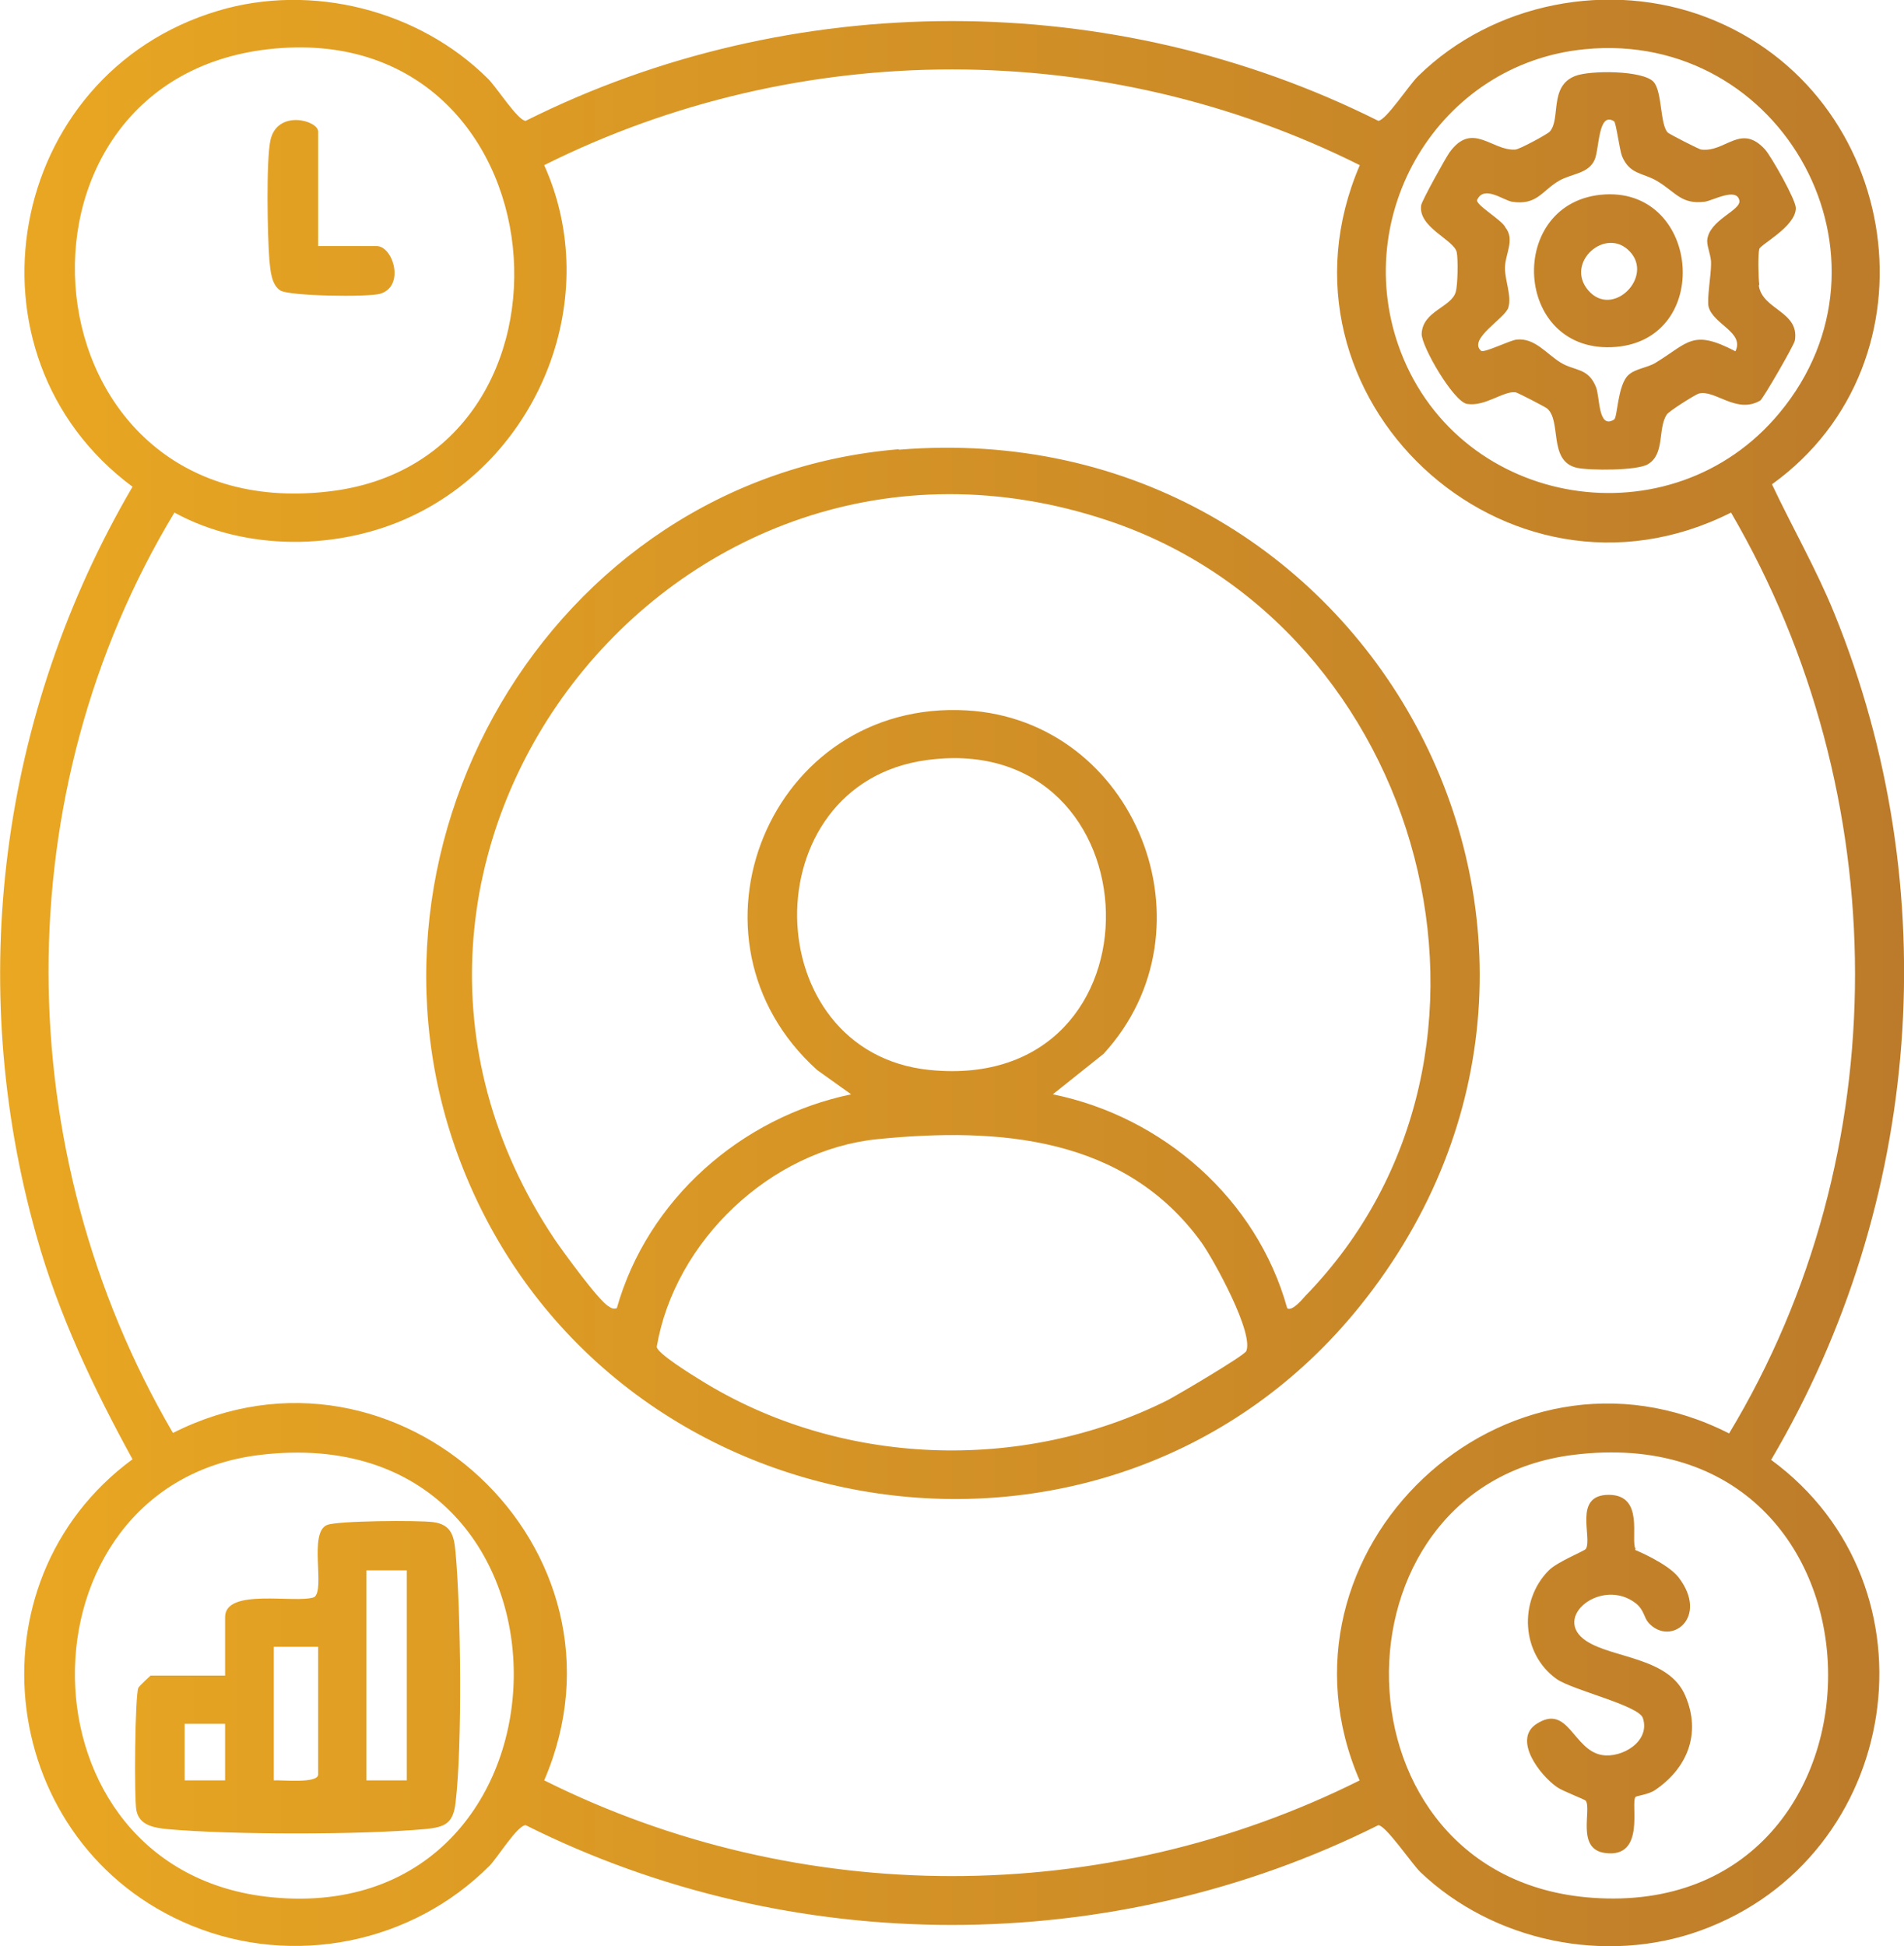 <?xml version="1.0" encoding="UTF-8"?>
<svg id="Layer_2" data-name="Layer 2" xmlns="http://www.w3.org/2000/svg" xmlns:xlink="http://www.w3.org/1999/xlink" viewBox="0 0 39.08 39.94">
  <defs>
    <style>
      .cls-1 {
        fill: url(#linear-gradient);
      }
    </style>
    <linearGradient id="linear-gradient" x1="0" y1="19.97" x2="39.08" y2="19.97" gradientUnits="userSpaceOnUse">
      <stop offset="0" stop-color="#e9a722"/>
      <stop offset="1" stop-color="#bc7b2a"/>
    </linearGradient>
  </defs>
  <g id="Layer_1-2" data-name="Layer 1">
    <path class="cls-1" d="M36.36,29.95c3.09-5.25,3.59-11.7,1.29-17.36-.37-.91-.86-1.76-1.28-2.65,3.5-2.52,2.69-8.03-1.33-9.58-2-.77-4.39-.31-5.93,1.2-.18.17-.66.91-.82.92C22.84-.25,16.24-.25,10.79,2.48c-.16,0-.61-.71-.78-.87C8.59.2,6.39-.35,4.48.22.11,1.52-.93,7.28,2.72,9.99,0,14.64-.72,20.17.75,25.37c.45,1.61,1.17,3.12,1.97,4.58-3.45,2.54-2.76,7.94,1.21,9.57,2.09.86,4.53.37,6.12-1.23.16-.16.57-.83.74-.83,5.45,2.73,12.04,2.73,17.5,0,.15,0,.68.78.86.96,1.5,1.43,3.81,1.91,5.76,1.2,4.13-1.5,4.99-7.06,1.44-9.66ZM32.53,1.01c4.07-.4,6.63,4.3,3.99,7.47-2.21,2.66-6.53,1.97-7.77-1.26-1.07-2.8.78-5.92,3.78-6.21ZM5.51,1.01c6.11-.69,6.86,8.46,1.21,9.08C.43,10.8-.33,1.67,5.51,1.01ZM5.58,38.94c-5.35-.52-5.35-8.47-.24-9.08,6.96-.83,6.84,9.72.24,9.08ZM27.91,36.54c-5.24,2.62-11.5,2.62-16.74,0,2.04-4.74-3.01-9.46-7.62-7.13C.17,23.63.11,16.27,3.58,10.52c1.46.8,3.39.78,4.88.07,2.64-1.25,3.92-4.51,2.71-7.2,5.24-2.62,11.5-2.62,16.74,0-2.04,4.75,3,9.46,7.62,7.13,3.37,5.78,3.43,13.15-.04,18.9-4.6-2.34-9.62,2.43-7.58,7.13ZM32.68,38.95c-5.46-.39-5.53-8.45-.39-9.09,6.88-.86,6.94,9.56.39,9.09ZM6.53,5.05h1.2c.34,0,.59.83.07.98-.24.07-1.87.05-2.05-.07s-.2-.41-.22-.61c-.04-.48-.07-2.05.02-2.47.14-.64.98-.41.98-.18v2.36ZM33.56,31.81s.66.27.89.56c.64.83-.16,1.43-.61.94-.1-.11-.09-.26-.26-.4-.7-.55-1.75.29-1.02.77.55.36,1.69.33,2.03,1.12s.03,1.5-.62,1.94c-.13.09-.39.12-.4.14-.11.12.22,1.27-.63,1.15-.59-.08-.27-.88-.39-1.07-.02-.03-.48-.2-.59-.28-.35-.24-.92-.98-.42-1.3.65-.42.75.54,1.34.64.41.07,1-.28.84-.76-.09-.26-1.44-.57-1.77-.8-.73-.52-.78-1.61-.16-2.23.18-.18.74-.4.76-.44.14-.23-.27-1.11.47-1.11s.44.92.55,1.11ZM18.45,9.22c-7.19.59-11.64,8.34-8.87,14.95,3.12,7.45,13.25,8.95,18.33,2.64,6.06-7.53.18-18.37-9.46-17.58ZM25.57,27.74c-.06.1-1.4.89-1.61,1-3,1.5-6.74,1.36-9.59-.42-.18-.11-.89-.55-.89-.68.37-2.17,2.34-4.04,4.53-4.26,2.5-.25,5.08-.05,6.65,2.12.25.35,1.11,1.91.91,2.25ZM19.02,15.6c4.77-.65,5.02,6.86.06,6.36-3.56-.36-3.67-5.87-.06-6.36ZM26.79,26.6c-.06.07-.27.32-.37.25-.62-2.24-2.55-3.93-4.81-4.39l1.04-.83c2.36-2.57.66-6.85-2.81-7.05-4.04-.23-6.05,4.69-3.07,7.38l.7.5c-2.26.47-4.18,2.16-4.81,4.39-.08.02-.11,0-.17-.04-.2-.11-.94-1.13-1.11-1.38-5.2-7.78,2.43-17.72,11.35-14.75,6.53,2.17,8.91,10.94,4.06,15.92ZM9.35,31.86c-.03-.33-.08-.57-.46-.62-.3-.04-1.97-.03-2.18.06-.38.16-.03,1.32-.26,1.48-.37.14-1.83-.2-1.83.41v1.2h-1.53s-.23.21-.25.25c-.07.15-.09,2.28-.04,2.52.06.3.35.35.62.38,1.32.12,3.99.12,5.31,0,.4-.04.57-.11.62-.54.14-1.16.11-3.95,0-5.14ZM4.62,36.54h-.83v-1.16h.83v1.16ZM6.53,36.42c0,.19-.75.11-.91.12v-2.74h.91v2.61ZM8.35,36.54h-.83v-4.31h.83v4.31ZM36.11,5.84c-.02-.14-.03-.62,0-.73.02-.09.75-.46.75-.84,0-.17-.5-1.05-.63-1.2-.5-.55-.81.06-1.31,0-.04,0-.66-.32-.69-.35-.16-.17-.11-.84-.29-1.04-.22-.24-1.31-.24-1.61-.12-.54.21-.29.88-.52,1.14-.04.05-.63.37-.71.37-.48.03-.88-.59-1.35.06-.09.13-.56.98-.58,1.08-.07.46.68.71.73.97.03.15.02.67-.02.81-.09.32-.68.39-.7.86-.01.25.65,1.39.93,1.44.37.06.73-.26.99-.24.04,0,.61.3.65.33.31.25.02,1.08.61,1.22.27.06,1.24.06,1.46-.07.36-.21.2-.73.39-1.02.04-.07.57-.4.65-.43.33-.1.78.43,1.27.14.06-.04.69-1.13.71-1.23.1-.6-.67-.63-.74-1.13ZM35.12,5.42c0,.23-.09.73-.05.88.1.36.74.52.55.91-.88-.46-.96-.18-1.63.23-.17.11-.42.12-.57.26-.22.21-.22.87-.29.91-.33.21-.29-.46-.37-.66-.16-.41-.44-.33-.73-.51-.29-.18-.53-.51-.9-.47-.13.01-.67.28-.73.23-.28-.24.5-.67.56-.89.07-.24-.07-.54-.07-.81,0-.28.21-.58.01-.83-.06-.15-.63-.47-.58-.57.14-.3.52,0,.71.04.52.08.61-.22.97-.43.26-.15.6-.14.73-.43.1-.23.07-1,.4-.79.04.03.11.57.16.71.16.39.43.34.73.52.38.23.49.48.97.42.16-.02.65-.3.71-.03.05.21-.63.4-.66.83,0,.15.09.32.08.49ZM32.95,3.99c-2.06.11-1.91,3.31.22,3.13,1.98-.17,1.73-3.23-.22-3.13ZM32.6,5.96c-.49-.57.36-1.32.85-.8.5.52-.35,1.38-.85.8Z"/>
  </g>
</svg>